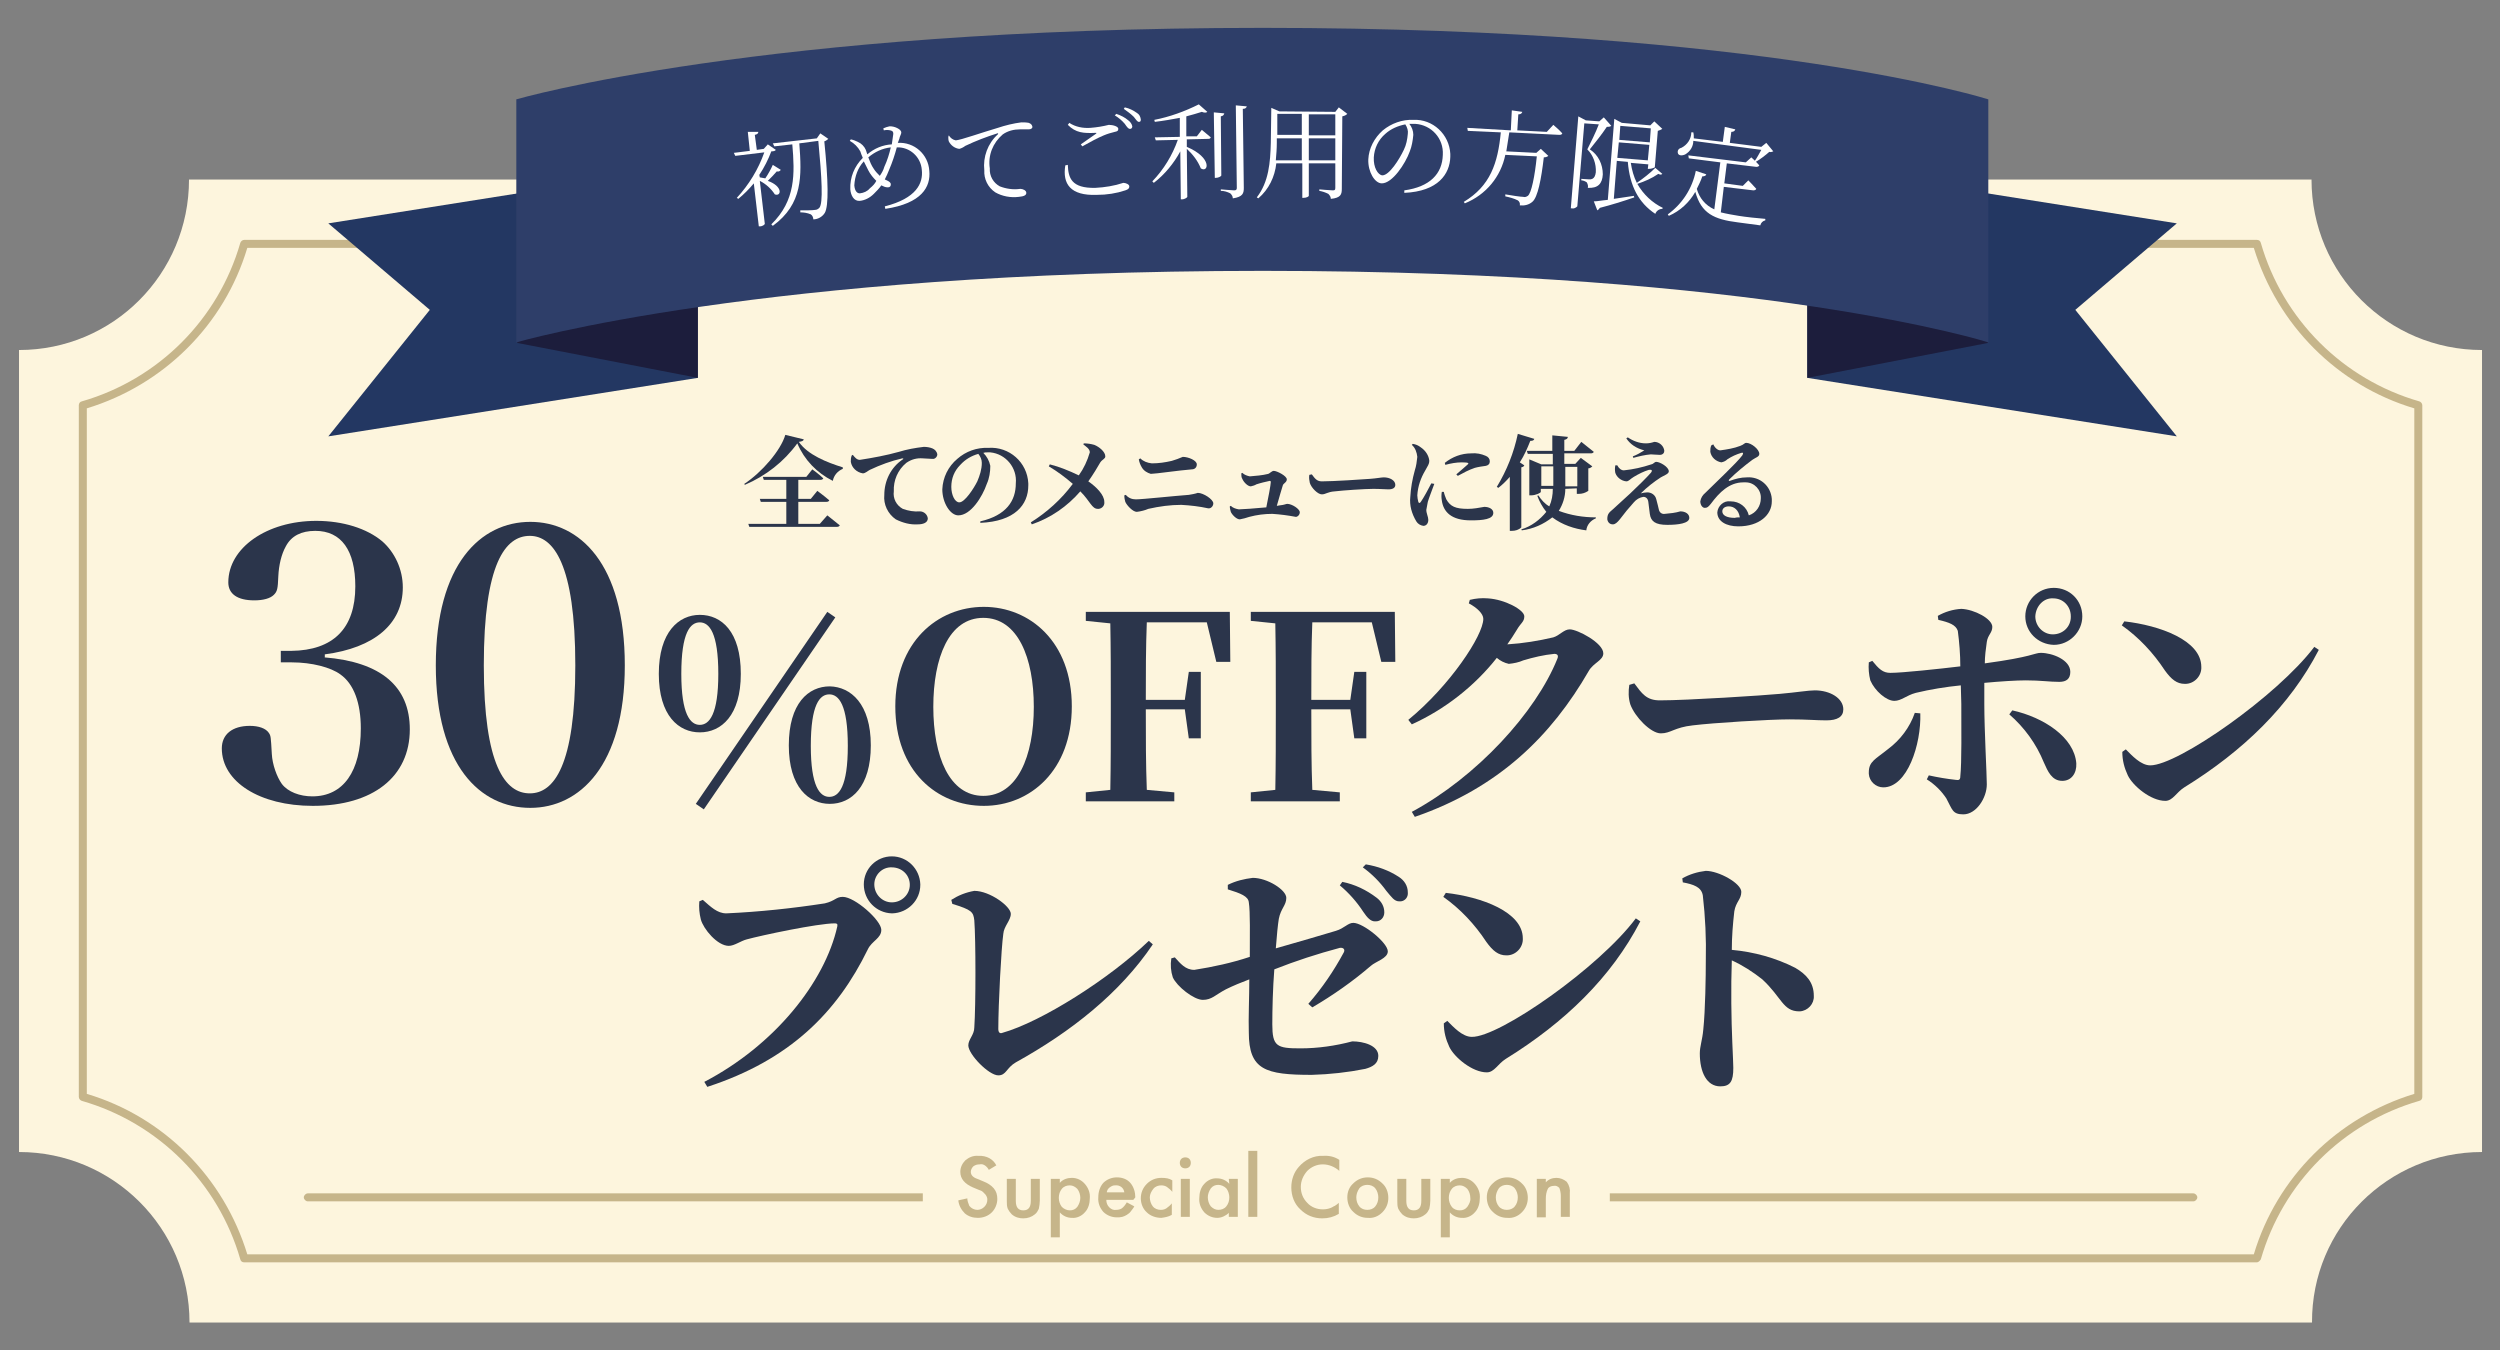 <?xml version="1.0" encoding="utf-8"?>
<!-- Generator: Adobe Illustrator 26.0.1, SVG Export Plug-In . SVG Version: 6.00 Build 0)  -->
<svg version="1.1" id="レイヤー_1" xmlns="http://www.w3.org/2000/svg" xmlns:xlink="http://www.w3.org/1999/xlink" x="0px"
	 y="0px" viewBox="0 0 500 270" style="enable-background:new 0 0 500 270;" xml:space="preserve">
<rect x="0" y="0" width="500" height="270" fill="#808080" stroke="none"/>
<style type="text/css">
	.st0{fill:#FDF5DD;}
	.st1{fill:#C6B58A;}
	.st2{fill:#233762;}
	.st3{fill:#1C1D3C;}
	.st4{fill:#2E3E69;}
	.st5{fill:#2B354B;}
	.st6{fill:#FFFFFF;}
</style>
<g id="coupon_img" transform="translate(447.162 -1507.627)">
	<g id="グループ_2434">
		<g id="グループ_2431">
			<g transform="matrix(1, 0, 0, 1, -447.16, 1507.63)">
				<path id="パス_4966-2" class="st0" d="M496.4,230.4V70c-18.8,0-34.1-15.2-34.1-34.1H37.8C37.8,54.8,22.6,70,3.8,70v160.4
					c18.8,0,34.1,15.2,34.1,34.1h424.5C462.3,245.6,477.6,230.4,496.4,230.4z"/>
			</g>
			<path id="パス_4967" class="st1" d="M4.2,1760.1h-402.5c-0.4,0-0.7-0.2-0.8-0.6c-4.4-15.3-16.4-27.3-31.7-31.7
				c-0.3-0.1-0.6-0.4-0.6-0.8v-138.3c0-0.4,0.2-0.7,0.6-0.8c15.3-4.4,27.3-16.4,31.7-31.7c0.1-0.3,0.4-0.6,0.8-0.6H4.2
				c0.4,0,0.7,0.2,0.8,0.6c4.4,15.3,16.4,27.3,31.7,31.7c0.3,0.1,0.6,0.4,0.6,0.8V1727c0,0.4-0.2,0.7-0.6,0.8
				c-15.3,4.4-27.3,16.4-31.7,31.7C4.8,1759.8,4.5,1760.1,4.2,1760.1z M-397.7,1758.5H3.6c4.6-15.4,16.7-27.4,32.1-32.1v-137.1
				c-15.4-4.6-27.4-16.7-32.1-32.1h-401.3c-4.6,15.4-16.7,27.4-32.1,32.1v137.1C-414.4,1731-402.4,1743.1-397.7,1758.5z"/>
		</g>
		<path id="パス_4968" class="st1" d="M-8.5,1747.9h-377.1c-0.4,0-0.8-0.4-0.8-0.8s0.4-0.8,0.8-0.8H-8.5c0.4,0,0.8,0.4,0.8,0.8
			S-8.1,1747.9-8.5,1747.9z"/>
		<rect id="長方形_2779" x="-262.6" y="1735.9" class="st0" width="137.4" height="19.2"/>
		<g id="グループ_2432">
			<path id="パス_4969" class="st1" d="M-247.9,1740.7l-1.5,0.9c-0.2-0.4-0.5-0.7-0.8-0.9c-0.3-0.2-0.7-0.3-1-0.2
				c-0.5,0-0.9,0.1-1.3,0.4c-0.3,0.3-0.5,0.7-0.5,1.1c0,0.6,0.4,1.1,1.3,1.4l1.2,0.5c0.8,0.3,1.6,0.8,2.1,1.4
				c0.5,0.6,0.7,1.3,0.7,2.1c0,1-0.4,2-1.1,2.7c-0.7,0.7-1.7,1.1-2.8,1.1c-1,0-1.9-0.3-2.6-0.9c-0.7-0.7-1.2-1.6-1.3-2.6l1.8-0.4
				c0,0.5,0.2,1,0.4,1.5c0.4,0.5,1,0.8,1.6,0.8c0.5,0,1-0.2,1.4-0.6c0.4-0.4,0.6-0.9,0.6-1.4c0-0.2,0-0.4-0.1-0.6
				c-0.1-0.2-0.2-0.4-0.3-0.5c-0.2-0.2-0.3-0.3-0.5-0.5c-0.2-0.2-0.5-0.3-0.8-0.4l-1.2-0.5c-1.6-0.7-2.5-1.7-2.5-3.1
				c0-0.9,0.4-1.7,1-2.3c0.7-0.6,1.6-1,2.6-0.9C-249.8,1738.7-248.5,1739.5-247.9,1740.7z"/>
			<path id="パス_4970" class="st1" d="M-244,1743.4v4.4c0,1.3,0.5,1.9,1.5,1.9s1.5-0.6,1.5-1.9v-4.4h1.8v4.4
				c0,0.5-0.1,1.1-0.2,1.6c-0.2,0.4-0.4,0.8-0.8,1.1c-0.6,0.5-1.4,0.8-2.3,0.8c-0.8,0-1.6-0.2-2.3-0.8c-0.3-0.3-0.6-0.7-0.8-1.1
				c-0.2-0.5-0.2-1-0.2-1.6v-4.4H-244z"/>
			<path id="パス_4971" class="st1" d="M-235.2,1755.1h-1.8v-11.7h1.8v0.8c0.6-0.7,1.5-1,2.4-1c1,0,1.9,0.4,2.6,1.2
				c0.7,0.8,1.1,1.8,1,2.9c0,1-0.3,2.1-1,2.8c-0.6,0.7-1.6,1.2-2.6,1.1c-0.9,0-1.8-0.4-2.4-1.1L-235.2,1755.1z M-231.1,1747.2
				c0-0.6-0.2-1.3-0.6-1.8c-0.4-0.4-0.9-0.7-1.5-0.7c-0.6,0-1.2,0.2-1.6,0.7c-0.4,0.5-0.6,1.1-0.6,1.8c0,0.6,0.2,1.3,0.6,1.8
				c0.4,0.4,1,0.7,1.6,0.7c0.6,0,1.1-0.2,1.5-0.7C-231.3,1748.4-231.1,1747.8-231.1,1747.2L-231.1,1747.2z"/>
			<path id="パス_4972" class="st1" d="M-220.5,1747.6h-5.4c0,0.6,0.2,1.1,0.6,1.5c0.4,0.4,0.9,0.6,1.4,0.5c0.4,0,0.8-0.1,1.1-0.3
				c0.4-0.3,0.7-0.7,1-1.2l1.5,0.8c-0.2,0.4-0.5,0.7-0.7,1c-0.2,0.3-0.5,0.5-0.8,0.7c-0.3,0.2-0.6,0.3-0.9,0.4
				c-0.4,0.1-0.7,0.1-1.1,0.1c-1,0-2-0.4-2.7-1.1c-0.7-0.8-1.1-1.8-1-2.9c0-1.1,0.3-2.1,1-2.9c0.7-0.7,1.7-1.1,2.7-1.1
				c1,0,2,0.3,2.7,1.1c0.7,0.8,1,1.9,1,2.9L-220.5,1747.6z M-222.3,1746.1c-0.1-0.9-0.9-1.5-1.8-1.4c-0.2,0-0.4,0-0.6,0.1
				c-0.2,0.1-0.4,0.2-0.5,0.3c-0.2,0.1-0.3,0.3-0.4,0.4c-0.1,0.2-0.2,0.4-0.2,0.6H-222.3z"/>
			<path id="パス_4973" class="st1" d="M-212.7,1743.7v2.3c-0.3-0.4-0.7-0.7-1.1-1c-0.3-0.2-0.7-0.3-1.1-0.3
				c-0.6,0-1.2,0.2-1.6,0.7c-0.4,0.5-0.7,1.1-0.7,1.7c0,0.6,0.2,1.3,0.6,1.8c0.4,0.5,1,0.7,1.6,0.7c0.4,0,0.8-0.1,1.1-0.3
				c0.4-0.3,0.8-0.6,1.1-1v2.3c-0.7,0.4-1.4,0.5-2.1,0.6c-1.1,0-2.2-0.4-2.9-1.1c-0.8-0.7-1.2-1.8-1.2-2.8c0-1.1,0.4-2.1,1.2-2.9
				c0.8-0.8,1.8-1.2,2.9-1.2C-214,1743.2-213.3,1743.3-212.7,1743.7z"/>
			<path id="パス_4974" class="st1" d="M-211.2,1740.2c0-0.3,0.1-0.6,0.3-0.8c0.2-0.2,0.5-0.3,0.8-0.3c0.3,0,0.6,0.1,0.8,0.3
				c0.2,0.2,0.3,0.5,0.3,0.8c0,0.3-0.1,0.6-0.3,0.8c-0.2,0.2-0.5,0.3-0.8,0.3c-0.3,0-0.6-0.1-0.8-0.3
				C-211.1,1740.8-211.2,1740.5-211.2,1740.2z M-209.2,1743.4v7.6h-1.8v-7.6H-209.2z"/>
			<path id="パス_4975" class="st1" d="M-201.4,1743.4h1.8v7.6h-1.8v-0.8c-0.6,0.6-1.5,1-2.3,1c-1,0-1.9-0.4-2.6-1.1
				c-0.7-0.8-1.1-1.8-1-2.9c0-1,0.3-2.1,1-2.8c0.6-0.7,1.6-1.2,2.6-1.1c0.9,0,1.8,0.4,2.4,1.1L-201.4,1743.4z M-205.6,1747.1
				c0,0.6,0.2,1.3,0.6,1.8c0.4,0.4,0.9,0.7,1.5,0.7c0.6,0,1.2-0.2,1.6-0.7c0.4-0.5,0.6-1.1,0.6-1.8c0-0.6-0.2-1.3-0.6-1.8
				c-0.4-0.4-1-0.7-1.6-0.7c-0.6,0-1.1,0.2-1.5,0.7C-205.4,1745.9-205.6,1746.5-205.6,1747.1z"/>
			<path id="パス_4976" class="st1" d="M-195.7,1737.8v13.2h-1.8v-13.2H-195.7z"/>
			<path id="パス_4977" class="st1" d="M-179.3,1739.6v2.2c-0.9-0.8-2.1-1.3-3.3-1.3c-1.2,0-2.3,0.5-3.1,1.3
				c-0.8,0.9-1.3,2-1.3,3.2c0,1.2,0.4,2.3,1.3,3.2c0.8,0.9,2,1.3,3.1,1.3c0.6,0,1.1-0.1,1.6-0.3c0.3-0.1,0.5-0.3,0.8-0.4
				c0.3-0.2,0.6-0.4,0.8-0.6v2.2c-1,0.6-2.1,0.9-3.3,0.9c-1.7,0-3.2-0.6-4.4-1.8c-1.2-1.1-1.8-2.7-1.8-4.4c0-1.5,0.5-3,1.5-4.1
				c1.2-1.4,3-2.3,4.8-2.2C-181.3,1738.7-180.2,1739-179.3,1739.6z"/>
			<path id="パス_4978" class="st1" d="M-177.7,1747.1c0-1.1,0.4-2.1,1.2-2.8c0.8-0.8,1.8-1.2,2.9-1.2c1.1,0,2.1,0.4,2.9,1.2
				c0.8,0.7,1.2,1.8,1.2,2.9c0,1.1-0.4,2.1-1.2,2.9c-0.8,0.8-1.8,1.2-2.9,1.1c-1.1,0-2.1-0.4-2.9-1.2
				C-177.3,1749.3-177.7,1748.2-177.7,1747.1z M-175.9,1747.1c0,0.7,0.2,1.3,0.6,1.8c0.4,0.5,1,0.7,1.6,0.7c0.6,0,1.2-0.2,1.6-0.7
				c0.4-0.5,0.6-1.1,0.6-1.8c0-0.6-0.2-1.3-0.6-1.8c-0.4-0.5-1-0.7-1.6-0.7c-0.6,0-1.2,0.2-1.6,0.7
				C-175.7,1745.9-175.9,1746.5-175.9,1747.1z"/>
			<path id="パス_4979" class="st1" d="M-165.9,1743.4v4.4c0,1.3,0.5,1.9,1.5,1.9s1.5-0.6,1.5-1.9v-4.4h1.8v4.4
				c0,0.5-0.1,1.1-0.2,1.6c-0.2,0.4-0.4,0.8-0.8,1.1c-0.6,0.5-1.4,0.8-2.3,0.8c-0.8,0-1.6-0.2-2.3-0.8c-0.3-0.3-0.6-0.7-0.8-1.1
				c-0.2-0.5-0.2-1-0.2-1.6v-4.4L-165.9,1743.4z"/>
			<path id="パス_4980" class="st1" d="M-157.2,1755.1h-1.8v-11.7h1.8v0.8c0.6-0.7,1.5-1,2.4-1c1,0,1.9,0.4,2.6,1.2
				c0.7,0.8,1.1,1.8,1,2.9c0,1-0.3,2.1-1,2.8c-0.6,0.7-1.6,1.2-2.6,1.1c-0.9,0-1.8-0.4-2.4-1.1L-157.2,1755.1z M-153.1,1747.2
				c0-0.6-0.2-1.3-0.6-1.8c-0.4-0.4-0.9-0.7-1.5-0.7c-0.6,0-1.2,0.2-1.6,0.7c-0.4,0.5-0.6,1.1-0.6,1.8c0,0.6,0.2,1.3,0.6,1.8
				c0.4,0.5,1,0.7,1.6,0.7c0.6,0,1.1-0.2,1.5-0.7C-153.3,1748.4-153,1747.8-153.1,1747.2L-153.1,1747.2z"/>
			<path id="パス_4981" class="st1" d="M-149.8,1747.1c0-1.1,0.4-2.1,1.2-2.8c0.8-0.8,1.8-1.2,2.9-1.2c1.1,0,2.1,0.4,2.9,1.2
				c0.8,0.7,1.2,1.8,1.2,2.9c0,1.1-0.4,2.1-1.2,2.9c-0.8,0.8-1.8,1.2-2.9,1.1c-1.1,0-2.1-0.4-2.9-1.2
				C-149.4,1749.3-149.8,1748.2-149.8,1747.1z M-148,1747.1c0,0.7,0.2,1.3,0.6,1.8c0.4,0.5,1,0.7,1.6,0.7c0.6,0,1.2-0.2,1.6-0.7
				c0.4-0.5,0.6-1.1,0.6-1.8c0-0.6-0.2-1.3-0.6-1.8c-0.4-0.5-1-0.7-1.6-0.7c-0.6,0-1.2,0.2-1.6,0.7
				C-147.8,1745.9-148,1746.5-148,1747.1L-148,1747.1z"/>
			<path id="パス_4982" class="st1" d="M-139.8,1743.4h1.8v0.7c0.5-0.6,1.3-0.9,2.1-0.9c0.8,0,1.5,0.3,2.1,0.8
				c0.5,0.7,0.7,1.5,0.6,2.3v4.7h-1.8v-4.2c0-0.5-0.1-1.1-0.3-1.6c-0.3-0.3-0.7-0.5-1.1-0.4c-0.5,0-1,0.2-1.2,0.6
				c-0.3,0.6-0.4,1.3-0.4,2v3.7h-1.8L-139.8,1743.4z"/>
		</g>
		<g id="グループ_2433">
			<path id="パス_4983" class="st2" d="M-307.6,1583.2l-73.9,11.7l20.3-25.3l-20.3-17.3l73.9-11.7V1583.2z"/>
			<path id="パス_4984" class="st3" d="M-307.6,1583.2l-36.2-7l36.2-35.6V1583.2z"/>
			<path id="パス_4985" class="st2" d="M-85.7,1583.2l73.9,11.7l-20.3-25.3l20.3-17.3l-73.9-11.7V1583.2z"/>
			<path id="パス_4986" class="st3" d="M-85.7,1583.2l36.2-7l-36.2-35.6V1583.2z"/>
			<path id="パス_4987" class="st4" d="M-49.5,1576.1c0,0-44.7-14.3-145.1-14.3s-149.3,14.3-149.3,14.3v-48.6
				c0,0,48.9-14.3,149.3-14.3s145.1,14.3,145.1,14.3L-49.5,1576.1z"/>
		</g>
	</g>
	<g id="グループ_2435">
		<path id="パス_4989" class="st5" d="M-322.2,1640.7c0,20.1-9.1,28.5-18.9,28.5c-10,0-18.9-8.4-18.9-28.5
			c0-20.3,9-28.7,18.9-28.7C-331.3,1612-322.2,1620.3-322.2,1640.7z M-341.2,1666.3c4.8,0,9.1-5.5,9.1-25.6
			c0-20.3-4.4-25.9-9.1-25.9c-4.9,0-9.2,5.5-9.2,25.9C-350.4,1660.8-346.1,1666.3-341.2,1666.3L-341.2,1666.3z"/>
		<path id="パス_4990" class="st5" d="M-299,1642.4c0,8.3-3.9,11.7-8.2,11.7c-4.2,0-8.2-3.3-8.2-11.7c0-8.4,4-11.8,8.2-11.8
			C-302.9,1630.6-299,1633.9-299,1642.4z M-307.2,1652.6c1.9,0,3.7-2.1,3.7-10.2c0-8.2-1.8-10.3-3.7-10.3c-1.9,0-3.7,2-3.7,10.3
			C-310.9,1650.5-309.1,1652.6-307.2,1652.6L-307.2,1652.6z M-308,1668.4l26.3-38.4l1.6,1.1l-26.3,38.4L-308,1668.4z M-273,1656.7
			c0,8.3-3.9,11.7-8.2,11.7c-4.2,0-8.2-3.3-8.2-11.7c0-8.4,3.9-11.8,8.2-11.8C-277,1645-273,1648.4-273,1656.7L-273,1656.7z
			 M-281.3,1667c1.9,0,3.7-2,3.7-10.2c0-8.2-1.8-10.3-3.7-10.3s-3.7,2-3.7,10.3C-285,1664.9-283.2,1667-281.3,1667L-281.3,1667z"/>
		<path id="パス_4991" class="st5" d="M-232.8,1648.9c0,12.8-8.3,19.9-17.6,19.9s-17.7-6.9-17.7-19.9c0-12.8,8.4-19.9,17.7-19.9
			C-241.2,1629-232.8,1636-232.8,1648.9z M-250.5,1666.8c6.8,0,10.1-7.9,10.1-17.8c0-9.8-3.2-17.8-10.1-17.8s-10,8-10,17.8
			C-260.5,1658.9-257.3,1666.8-250.5,1666.8L-250.5,1666.8z"/>
		<path id="パス_4992" class="st5" d="M-217.8,1632.1c-0.2,5-0.2,10.1-0.2,15.5h7.8l0.8-5.6h2.4v13.3h-2.4l-0.8-5.8h-7.8
			c0,5.7,0,10.9,0.2,16.1l5.5,0.5v1.8H-230v-1.8l4.9-0.5c0.1-5.1,0.1-10.2,0.1-15.4v-2.5c0-5.1,0-10.3-0.1-15.4l-4.9-0.5v-1.8h28.8
			l0.1,10h-2.8l-1.9-7.9L-217.8,1632.1z"/>
		<path id="パス_4993" class="st5" d="M-184.7,1632.1c-0.2,5-0.2,10.1-0.2,15.5h7.8l0.8-5.6h2.4v13.3h-2.4l-0.8-5.8h-7.8
			c0,5.7,0,10.9,0.2,16.1l5.5,0.5v1.8H-197v-1.8l4.9-0.5c0.1-5.1,0.1-10.2,0.1-15.4v-2.5c0-5.1,0-10.3-0.1-15.4l-4.9-0.5v-1.8h28.8
			l0.1,10h-2.8l-1.9-7.9L-184.7,1632.1z"/>
		<path id="パス_4994" class="st5" d="M-136.5,1635.1c1.3-0.4,2.1-1.6,3.3-1.6c1.5,0,6.7,2.7,6.7,4.8c0,1.4-2,1.9-2.9,3.5
			c-7.5,13-18,23.4-34.8,29.2l-0.6-1c13-7,24.8-19.9,29.1-30.6c0.3-0.7,0-1-0.6-1c-2.1,0.2-4.2,0.7-6.2,1.3
			c-0.9,0.4-1.9,0.6-2.9,0.7c-0.9-0.2-1.7-0.6-2.4-1.2c-4.5,5.7-10.4,10.3-17,13.3l-0.7-0.9c8.3-6.8,15-16.9,15-20.2
			c0-1-1.2-2.2-2.9-3.1l0.2-0.7c1.2-0.3,2.4-0.4,3.6-0.3c3.4,0.2,7.3,2.3,7.3,3.6c0,1.1-0.7,1.3-1.5,2.7c-0.6,1-1.2,1.9-1.9,2.9
			C-142.5,1636.3-139.5,1635.8-136.5,1635.1z"/>
		<path id="パス_4995" class="st5" d="M-120.3,1644.3c1.5,2,2.4,3.4,5.1,3.4c5.5,0,20.9-1,24-1.3c3.4-0.3,5.7-0.7,7-0.7
			c3.1,0,5.7,1.6,5.7,3.8c0,1.5-1.2,2.2-3.4,2.2c-2,0-3.8-0.2-7.4-0.2c-3.9,0-15.3,0.7-19.3,1.2c-3.7,0.4-4.4,1.6-6.4,1.6
			c-2,0-5.2-3.3-6.1-5.8c-0.4-1.3-0.4-2.6-0.2-3.9L-120.3,1644.3z"/>
		<path id="パス_4996" class="st5" d="M-59.6,1630.8c1.4-0.8,3-1.3,4.7-1.4c2.6,0.1,6.2,2,6.2,3.6c0,1.2-0.9,1.6-1.1,3
			c-0.2,1.4-0.4,2.9-0.4,4.3c9.6-1.3,9.9-2.1,11.2-2.1c2.3,0,5.9,1.4,5.9,3.8c0,1.4-0.8,2-2.2,2c-2,0-3.7-0.3-6.7-0.3
			c-1.9,0-5.1,0.2-8.3,0.5v4.2c0,5.3,0.5,14.1,0.5,16.1c0,2.7-2.1,6-4.7,6c-2.2,0-2.2-1-3.4-3.2c-1-1.5-2.3-2.8-3.9-3.8l0.4-0.8
			c1.8,0.4,3.6,0.7,5.4,0.9c0.6,0.1,0.9,0,0.9-0.7c0.3-2.7,0.2-10.1,0.2-14.5l-0.1-3.7c-3,0.3-6.1,0.8-9,1.5
			c-1.9,0.5-2.9,1.6-4.3,1.6c-1.6,0-3.9-2-4.8-4.1c-0.3-1.2-0.4-2.4-0.3-3.6l0.7-0.3c1.3,1.6,2.1,2.4,3.6,2.4c2.4,0,9.8-0.8,14-1.3
			c0-2.4-0.2-4.8-0.5-7.1c-0.4-1.2-1.7-1.7-3.9-2.2L-59.6,1630.8z M-63.1,1650.3c0.2,6.2-2.6,14.8-7.4,14.8c-1.5,0-2.8-1.2-2.9-2.7
			c0-0.1,0-0.2,0-0.3c0-2.2,1.3-2.6,3.9-4.7c2.4-1.8,4.3-4.3,5.3-7.2L-63.1,1650.3z M-44.7,1649.7c6.3,1.4,12.4,5.4,12.8,10.6
			c0.1,2-1,3.5-2.8,3.5c-2.1,0-2.9-1.9-3.7-3.7c-1.5-3.7-3.9-7-6.9-9.6L-44.7,1649.7z M-42.1,1630.9c0-3.1,2.5-5.7,5.7-5.7
			c3.2,0,5.7,2.5,5.7,5.7c0,0,0,0,0,0c0,3.1-2.6,5.7-5.7,5.7C-39.6,1636.5-42.1,1634-42.1,1630.9z M-40.1,1630.9
			c0,2,1.6,3.6,3.5,3.6c0,0,0,0,0,0c2,0,3.6-1.5,3.6-3.5c0,0,0,0,0-0.1c0-2-1.5-3.6-3.5-3.6c0,0-0.1,0-0.1,0
			C-38.4,1627.2-40,1628.8-40.1,1630.9C-40.1,1630.8-40.1,1630.8-40.1,1630.9z"/>
		<path id="パス_4997" class="st5" d="M-22.3,1631.9c7.1,0.8,15.4,3.8,15.4,9.1c0.1,1.8-1.4,3.4-3.2,3.4c0,0-0.1,0-0.1,0
			c-1.6,0-2.7-0.9-4-2.7c-2.3-3.5-5.2-6.6-8.6-9L-22.3,1631.9z M15.7,1637l0.9,0.6c-5.8,11.2-15.1,20.2-26.9,27.5
			c-1.6,1-2.3,2.7-3.8,2.7c-2.9,0-6.5-3-7.5-5.1c-0.7-1.5-1.1-3-1.1-4.7l0.7-0.5c1.2,1.2,3,3.2,4.9,3.2
			C-11.6,1660.7,8.3,1646.8,15.7,1637L15.7,1637z"/>
		<path id="パス_4998" class="st5" d="M-301.9,1690.3c6.6-0.3,13.2-1,19.7-2c2.1-0.5,2.2-1.3,3.6-1.3c2.4,0,7.7,4.7,7.7,6.6
			c0,1.7-1.9,2.2-2.7,3.9c-6.1,12.5-15.5,22.1-32.1,27.5l-0.6-1c14-7.3,24.1-19.9,26.6-31.1c0.1-0.5-0.1-0.6-0.5-0.6
			c-3.4,0-14.7,2.4-17.6,3.2c-1.2,0.3-2.5,1.3-3.6,1.3c-2.3,0-5.1-3.4-5.6-5.3c-0.3-1.2-0.4-2.4-0.3-3.6l0.7-0.3
			C-305,1689-303.7,1690.3-301.9,1690.3z M-274.4,1684.5c0-3.1,2.5-5.6,5.6-5.6c0,0,0,0,0,0c3.1,0,5.6,2.5,5.7,5.6c0,0,0,0,0,0.1
			c0,3.1-2.5,5.6-5.6,5.7c0,0-0.1,0-0.1,0C-271.9,1690.2-274.4,1687.7-274.4,1684.5C-274.4,1684.6-274.4,1684.6-274.4,1684.5
			L-274.4,1684.5z M-272.3,1684.5c0,2,1.6,3.6,3.5,3.6c0,0,0,0,0,0c2,0,3.6-1.6,3.6-3.5c0,0,0,0,0,0c0-2-1.6-3.5-3.6-3.5
			c0,0,0,0,0,0C-270.7,1681-272.3,1682.6-272.3,1684.5L-272.3,1684.5z"/>
		<path id="パス_4999" class="st5" d="M-256.9,1687.6c1.4-0.9,2.9-1.5,4.6-1.8c3.1,0,7.3,3.1,7.3,4.6c0,1.3-1.4,2.5-1.5,4
			c-0.4,2.7-1,14.1-1,19c0,0.7,0.3,1,0.8,0.8c7.8-2.2,21.4-10.8,29.3-18.4l0.8,0.7c-6.6,9.8-16.4,17.5-27.4,23.6
			c-1.9,1.1-1.9,2.6-3.5,2.6c-1.9,0-6-4.2-6-6c0-1.2,1.2-2.1,1.2-3.6c0.3-4.4,0.3-17.5,0-21.4c-0.2-1.7-0.5-2.1-4.4-3.3
			L-256.9,1687.6z"/>
		<path id="パス_5000" class="st5" d="M-201.6,1684.6c1.6-0.8,3.3-1.2,5-1.4c2.9,0,6.7,2.4,6.7,4c0,1.5-1.1,2.1-1.5,4.2
			c-0.2,1.2-0.4,3.3-0.6,5.9c4.2-1.2,9.7-2.8,12-3.5c1.7-0.5,2.4-1.6,3.5-1.6c2,0,6.9,4,6.9,5.7c0,1.4-2.4,2-3.4,2.9
			c-3.6,3.1-7.6,5.9-11.7,8.3l-0.8-0.7c2.8-3.2,5.1-6.6,7.1-10.3c0.3-0.6-0.1-1-0.8-0.9c-4.5,1.2-8.8,2.6-13.1,4.3
			c-0.3,3.8-0.4,8-0.4,11c0,4.4,0.9,4.8,5.6,4.8c3.5,0,7-0.5,10.4-1.4c2.2,0,5.2,0.8,5.2,2.9c0,1.6-1.2,2.2-2.6,2.6
			c-3.5,0.7-7.1,1.1-10.7,1.2c-9.3,0-12.6-1-12.6-8.5c-0.1-2.7,0.1-7.2,0.1-10.6c-1.6,0.6-3.3,1.3-4.7,2c-2.1,1.1-2.8,2.1-4.6,2.1
			c-1.8,0-5.2-2.7-6-4.5c-0.4-1.2-0.5-2.5-0.3-3.8l0.7-0.2c1.1,1.2,2.1,2.5,3.9,2.5c3.8-0.6,7.5-1.4,11.1-2.6
			c0-4.1,0.1-9.1-0.2-10.9c-0.1-1.2-1.6-1.8-4.2-2.6L-201.6,1684.6z M-178.7,1684c2.5,0.5,4.8,1.6,6.9,3.2c0.9,0.7,1.5,1.7,1.5,2.9
			c0,1-0.7,1.8-1.7,1.8c-0.1,0-0.1,0-0.2,0c-0.8,0-1.5-0.7-2.3-1.9c-1.3-2-2.9-3.8-4.7-5.3L-178.7,1684z M-174,1680.5
			c2.4,0.4,4.6,1.2,6.6,2.5c1.1,0.7,1.8,1.8,1.8,3.1c0.1,0.9-0.5,1.7-1.4,1.8c-0.1,0-0.2,0-0.3,0c-1,0-1.5-0.8-2.6-2.1
			c-1.3-1.8-2.9-3.4-4.7-4.7L-174,1680.5z"/>
		<path id="パス_5001" class="st5" d="M-158,1686.2c7.1,0.8,15.4,3.8,15.4,9.1c0.1,1.8-1.4,3.4-3.2,3.4c0,0-0.1,0-0.1,0
			c-1.6,0-2.7-0.9-4-2.7c-2.3-3.5-5.2-6.6-8.6-9L-158,1686.2z M-120,1691.3l0.9,0.6c-5.8,11.2-15.1,20.2-26.9,27.5
			c-1.6,1-2.3,2.7-3.8,2.7c-2.9,0-6.5-3-7.5-5.1c-0.7-1.5-1.1-3-1.1-4.7l0.7-0.5c1.2,1.2,3,3.2,4.9,3.2
			C-147.3,1715.1-127.3,1701.1-120,1691.3z"/>
		<path id="パス_5002" class="st5" d="M-110.7,1683.3c1.4-0.8,3-1.3,4.7-1.5c2.6,0,7.1,2.5,7.1,4.2c0,1.5-1.1,2-1.4,3.9
			c-0.3,2.6-0.5,5.1-0.5,7.7c4.4,0.4,8.8,1.6,12.7,3.6c2.2,1.3,3.7,2.9,3.7,5.6c0.1,1.6-1.2,3-2.8,3.1c0,0-0.1,0-0.1,0
			c-3.3,0-3.5-2.8-7.4-6.4c-1.9-1.5-3.9-2.8-6.1-3.8c-0.2,5.4-0.1,12,0.1,16.4c0.1,2.6,0.2,4.3,0.2,5.1c0,2.7-0.6,3.7-2.6,3.7
			c-2.7,0-4.1-2.8-4.1-6.6c0-1.4,0.5-2.6,0.7-4.8c0.4-3.8,0.5-10.7,0.5-13.8c0.1-4.3-0.1-8.7-0.6-13c-0.3-1.7-1.9-2.2-4-2.6
			L-110.7,1683.3z"/>
		<g>
			<path class="st5" d="M-382.3,1639.1c11.3,0.9,17.1,5.8,17.1,14.4c0,9.5-7.4,15.3-19.4,15.3c-10.6,0-18.2-4.8-18.2-11.5
				c0-2.8,2.1-4.5,5.6-4.5c1.8,0,3.2,0.5,3.8,1.4c0.4,0.6,0.4,0.7,0.6,4.2c0.1,2.1,1,4.6,2,6c1.2,1.6,3.6,2.5,6.1,2.5
				c6.2,0,9.7-5,9.7-13.6c0-5.1-1.4-8.9-4.1-10.8c-1.9-1.4-5.7-2.4-9.7-2.4h-2.2v-2.3h2.1c8.4-0.1,12.8-4.5,12.8-12.9
				c0-7.2-2.8-11.1-8-11.1c-2.8,0-4.8,1-5.9,3.1c-0.9,1.6-1.4,3.8-1.5,6c-0.1,2.5-0.2,3-0.9,3.7c-0.7,0.7-2.1,1.1-3.9,1.1
				c-3.4,0-5.2-1.3-5.2-3.6c0-6.9,7.7-12.3,17.6-12.3c5.3,0,10.1,1.5,13.2,4.1c2.5,2.2,4.1,5.6,4.1,9.2c0,7.3-5.7,12.1-15.6,13.4
				V1639.1z"/>
		</g>
	</g>
	<g id="グループ_2436">
		<path id="パス_5003" class="st5" d="M-286.4,1595.5c-0.1,0.3-0.3,0.4-1,0.5c1.8,2.6,5.6,4.1,8.8,5.1l0,0.3c-1,0.4-1.8,1.3-2,2.4
			c-3.2-1.6-5.7-4.2-7.1-7.5c-2.7,3.7-6.3,6.5-10.5,8.3l-0.1-0.2c3.5-2.3,7.3-6.7,8.2-9.8L-286.4,1595.5z M-281.7,1610.7
			c0,0,1.5,1.2,2.5,2c-0.1,0.2-0.3,0.3-0.6,0.3h-17.5l-0.2-0.6h7.6v-4.4h-5.1l-0.2-0.6h5.3v-3.8h-4.5l-0.2-0.6h8.7l1.2-1.5
			c0,0,1.4,1,2.2,1.8c-0.1,0.2-0.3,0.3-0.6,0.3h-4.4v3.8h2.5l1.3-1.6c0,0,1.5,1.1,2.4,1.9c-0.1,0.2-0.3,0.3-0.6,0.3h-5.6v4.4h4.3
			L-281.7,1610.7z"/>
		<path id="パス_5004" class="st5" d="M-276.6,1598.6c0.4,0.5,0.8,1,1.4,1c2.6-0.4,5.3-0.9,7.8-1.6c1.6-0.5,3.3-0.8,5-1
			c0.6,0,1.2,0.1,1.7,0.3c0.5,0.2,0.9,0.6,1,1.2c0,0.5-0.5,1-1,0.9c0,0,0,0-0.1,0c-0.6,0-1.2-0.1-1.8-0.1c-1.2-0.1-2.3,0.2-3.3,0.9
			c-1.7,1.4-2.6,3.5-2.5,5.7c-0.2,1.4,0.5,2.8,1.8,3.5c1.1,0.4,2.3,0.6,3.4,0.5c0.8,0,1.5,0.6,1.6,1.4c0,0.9-1,1.2-2,1.2
			c-1.5,0.1-3-0.3-4.4-1c-1.6-1.1-2.5-3-2.3-4.9c0-2.8,1.3-5.5,3.7-7.1c0.2-0.1,0.1-0.2-0.1-0.2c-2.2,0.5-4.4,1.3-6.5,2.3
			c-0.4,0.2-0.9,0.7-1.4,0.7c-1.2-0.2-2.2-1.1-2.4-2.3c0-0.4,0-0.9,0.2-1.3L-276.6,1598.6z"/>
		<path id="パス_5005" class="st5" d="M-251.1,1611.9c5.2-1.2,7.1-4.1,7.1-7.6c0.3-3.1-2-5.9-5.1-6.2c-0.2,0-0.4,0-0.6,0
			c-0.3,0-0.5,0-0.8,0.1c0.7,0.7,1.2,1.6,1.4,2.6c0,1.2-0.2,2.5-0.7,3.6c-0.9,2.6-3.2,6.3-5.7,6.3c-1.6,0-3.2-2.5-3.2-5.2
			c0.1-2.4,1.2-4.6,3-6.1c1.7-1.5,3.9-2.3,6.2-2.2c4.2-0.3,7.8,2.9,8,7.1c0,0.1,0,0.3,0,0.4c0,3.9-2.7,7.2-9.6,7.5L-251.1,1611.9z
			 M-251.5,1598.4c-1.4,0.4-2.6,1.1-3.6,2.2c-1.2,1.2-1.8,2.7-1.8,4.4c0,1.6,0.7,3.1,1.6,3.1c1.1,0,2.9-2.8,3.6-4.2
			c0.5-1.2,0.9-2.4,0.9-3.7C-250.8,1599.5-251.1,1598.9-251.5,1598.4L-251.5,1598.4z"/>
		<path id="パス_5006" class="st5" d="M-230.4,1596.3c0.7,0,1.4,0.1,2.1,0.3c1,0.4,2.2,1.4,2.2,2.3c0,0.5-0.6,0.6-1,1.2
			c-0.4,0.7-1.4,2.4-2.4,3.8c1.6,1.1,3.2,2.7,3.2,4.1c0.1,0.7-0.4,1.3-1.1,1.4c-0.1,0-0.1,0-0.2,0c-1.2,0-1.5-1.5-3.5-3.5
			c-2.6,3-5.9,5.3-9.7,6.6l-0.2-0.4c3.2-2,6.1-4.6,8.4-7.7c-1.5-1.3-3.1-2.5-4.8-3.5l0.2-0.4c2,0.5,3.9,1.3,5.8,2.2
			c1-1.4,1.7-2.9,2.2-4.6c0-0.7-0.7-1.1-1.3-1.6L-230.4,1596.3z"/>
		<path id="パス_5007" class="st5" d="M-222.3,1606.7l0.3-0.1c0.5,0.6,1.2,0.9,2,0.9c1.3,0,7.8-0.7,10.6-0.9
			c0.6-0.1,1.2-0.2,1.8-0.4c1.1,0,3.1,1.3,3.1,2.1c0,0.5-0.4,1-0.9,1c0,0-0.1,0-0.1,0c-1.8-0.4-3.6-0.6-5.4-0.7
			c-2.2,0-4.4,0.3-6.6,0.8c-0.7,0.3-1.5,0.5-2.3,0.6c-0.8,0-2-1.3-2.3-2C-222.2,1607.7-222.3,1607.2-222.3,1606.7z M-208.8,1601.5
			c-2.6,0.2-7.3,0.9-8.2,0.9c-0.7-0.2-1.4-0.6-1.8-1.3c-0.3-0.5-0.5-1-0.6-1.6l0.3-0.2c0.6,0.6,1.4,0.9,2.3,1c1.4,0,2.7-0.2,4-0.5
			c0.7-0.2,1.5-0.5,2.2-0.8c1.1,0,2.8,0.7,2.8,1.5C-207.8,1601.1-208.2,1601.5-208.8,1601.5
			C-208.7,1601.5-208.7,1601.5-208.8,1601.5z"/>
		<path id="パス_5008" class="st5" d="M-191.2,1608.7c1-0.1,1.2-0.3,1.5-0.3c0.9,0,2.5,1,2.5,1.7c0,0.4-0.3,0.8-0.7,0.9
			c0,0-0.1,0-0.1,0c-1.6-0.3-3.1-0.5-4.7-0.6c-1.6,0-3.1,0.2-4.6,0.6c-0.6,0.2-1.3,0.4-1.9,0.5c-0.7,0-1.6-1-1.8-1.5
			c-0.1-0.4-0.2-0.7-0.2-1.1l0.2-0.1c0.4,0.4,1,0.6,1.6,0.7c0.7,0,3.3-0.2,5.5-0.4c0.4-1.9,0.9-4.6,0.9-5.1c0-0.1-0.1-0.2-0.2-0.2
			c-0.9,0.2-1.8,0.4-2.7,0.7c-0.3,0.2-0.7,0.3-1.1,0.4c-0.6,0-1.4-0.8-1.7-1.5c-0.2-0.3-0.2-0.7-0.2-1.1l0.2-0.1
			c0.4,0.4,1,0.6,1.5,0.7c1.2-0.1,2.5-0.2,3.7-0.5c0.3-0.1,0.7-0.6,1.1-0.6c0.6,0,2.6,1,2.6,1.7c0,0.6-0.7,0.8-0.8,1.2
			c-0.2,0.7-0.8,2.6-1.2,4.1L-191.2,1608.7z"/>
		<path id="パス_5009" class="st5" d="M-184.8,1602.5c0.6,0.8,1,1.4,2,1.4c2.2,0,8.4-0.4,9.6-0.5c1.4-0.1,2.3-0.3,2.8-0.3
			c1.2,0,2.3,0.6,2.3,1.5c0,0.6-0.5,0.9-1.4,0.9c-0.8,0-1.5-0.1-3-0.1c-1.6,0-6.1,0.3-7.7,0.5c-1.5,0.1-1.8,0.6-2.6,0.6
			s-2.1-1.3-2.4-2.3c-0.1-0.5-0.2-1-0.1-1.6L-184.8,1602.5z"/>
		<path id="パス_5010" class="st5" d="M-160.3,1604.4c-0.4,1.1-1.1,2.9-1.3,3.6c-0.1,0.5-0.2,1-0.3,1.6c0,0.7,0.4,1.4,0.4,2
			c0,0.7-0.4,1.2-1,1.2c-0.6-0.1-1.1-0.4-1.4-0.9c-0.9-1.5-1.4-3.2-1.2-4.9c0.1-1.8,0.4-3.5,0.9-5.3c0.3-0.9,0.4-1.8,0.5-2.7
			c-0.1-0.9-0.4-1.8-1.1-2.4l0.2-0.2c0.6,0.1,1.1,0.3,1.6,0.7c0.9,0.6,1.6,1.6,1.7,2.7c0,0.6-0.3,1-0.8,1.9c-0.9,1.5-1.5,3.2-1.6,5
			c0,0.4,0.1,0.9,0.2,1.3c0.1,0.3,0.3,0.3,0.5,0c0.5-0.7,1.6-2.7,2.1-3.7L-160.3,1604.4z M-158.4,1606c0.1,0.5,0.3,1,0.5,1.5
			c0.8,1.4,1.8,1.9,4.3,1.9c1.1,0,2.2-0.2,3.3-0.4c0.9,0,1.8,0.4,1.8,1.2c0,1.3-2.1,1.5-4.5,1.5c-3.9,0-5.5-1.7-5.8-4
			c-0.1-0.6-0.1-1.1,0-1.7L-158.4,1606z M-158.2,1600.2c1.5-1.2,3.3-1.9,5.3-1.9c1-0.1,2,0.1,2.9,0.5c0.5,0.2,0.8,0.6,0.8,1.1
			c0,0.5-0.3,0.8-0.8,0.9c-0.7,0.1-1.5,0.2-2.2,0.4c-1.2,0.4-2.3,1-3.4,1.6l-0.3-0.3c0.9-0.8,1.9-1.6,2.3-2c0.2-0.2,0.3-0.4-1.2-0.4
			c-1.1,0-2.2,0.2-3.3,0.5L-158.2,1600.2z"/>
		<path id="パス_5011" class="st5" d="M-142.3,1600.7c-0.1,0.2-0.2,0.3-0.6,0.4v12c-0.5,0.5-1.2,0.7-1.9,0.7h-0.4V1603
			c-0.7,0.8-1.5,1.6-2.3,2.2l-0.3-0.2c2-3.3,3.4-6.8,4.2-10.6l3.3,1c-0.1,0.3-0.3,0.4-0.8,0.4c-0.6,1.5-1.2,2.9-2.1,4.3
			L-142.3,1600.7z M-134.1,1605.4c0,1.6-0.5,3.1-1.3,4.4c2.4,0.9,4.9,1.3,7.4,1.3l0,0.2c-1,0.4-1.8,1.3-1.9,2.4
			c-2.4-0.3-4.8-1.1-6.8-2.6c-1.8,1.4-3.8,2.3-6.1,2.6l-0.1-0.2c2-0.6,3.7-1.9,5-3.5c-0.8-1-1.4-2.1-1.8-3.2l0.2-0.1
			c0.6,0.9,1.3,1.7,2.2,2.2c0.5-1.1,0.7-2.3,0.7-3.5h-2.4v0.6c0,0.2-1,0.7-2,0.7h-0.3v-7.2l2.4,1h2.3v-2.1h-5l-0.2-0.6h5.1v-3.1
			l3.1,0.3c0,0.3-0.2,0.5-0.7,0.6v2.2h2l1.4-1.8c0,0,1.5,1.2,2.5,2c-0.1,0.2-0.3,0.3-0.6,0.3h-5.3v2.1h2.2l1.1-1.2l2.3,1.7
			c-0.2,0.2-0.5,0.4-0.8,0.4v4.5c-0.6,0.4-1.2,0.6-1.9,0.6h-0.4v-1.1L-134.1,1605.4z M-138.9,1604.8h2.4v-3.9h-2.4V1604.8z
			 M-134.1,1601v3.9h2.4v-3.9H-134.1z"/>
		<path id="パス_5012" class="st5" d="M-123.7,1600.7c0.3,0.6,0.8,1,1.3,1c1.9-0.2,3.7-0.6,5.5-1.2c0.5-0.1,0.6-0.5,1-0.5
			c0.7,0,2.5,1,2.5,1.9c0,0.5-0.9,0.8-1.6,1.2c-1.4,0.9-2.8,2-4,3.2c0.4-0.1,0.9-0.2,1.3-0.2c0.8,0,1.6,0.5,1.8,1.4
			c0.2,0.7,0.4,1.6,0.5,2c0.1,0.6,0.6,1,1.2,0.9c1.1-0.1,2.1-0.2,3.1-0.5c1,0,1.8,0.5,1.8,1.3c0,1.1-2.2,1.4-4.4,1.4
			c-2.4,0-3.3-0.7-3.5-2.2c-0.1-0.8-0.2-1.6-0.3-2.4c-0.1-0.7-0.5-1-1-1c-0.7,0.1-1.4,0.5-1.9,1.1c-1,1.1-1.9,2.2-2.8,3.4
			c-0.5,0.6-0.9,1-1.4,1c-0.6,0-1-0.4-1.1-1c0,0,0-0.1,0-0.1c0-1,0.4-1.3,1.1-1.9c0.9-0.8,2.5-2.3,3.5-3.2c1.5-1.4,3.3-3.2,4.1-4.1
			c0.4-0.5,0.2-0.7-0.4-0.6c-1,0.3-2,0.8-3,1.4c-0.7,0.4-1,0.9-1.5,0.9c-1-0.1-1.9-0.8-2.2-1.7c-0.1-0.5-0.1-1,0-1.5L-123.7,1600.7z
			 M-121.9,1595.3l0.3-0.2c1,0.7,2.3,1.2,3.6,1.2c0.6,0,1.1-0.1,1.7-0.3c1,0,1.9,0.8,2,1.8c0,0.4-0.3,0.8-0.9,0.8
			c-0.7,0-1.3-0.1-1.8-0.1c-1.2,0.1-2.4,0.4-3.5,0.7l-0.1-0.3c0.8-0.3,1.5-0.7,2.3-1.2C-119.9,1597.3-121.1,1596.5-121.9,1595.3
			L-121.9,1595.3z"/>
		<path id="パス_5013" class="st5" d="M-104.5,1596.5c0.3,0.7,0.9,1.2,1.4,1.2c1.4-0.2,2.7-0.4,4-0.9c0.8-0.3,0.8-0.6,1.2-0.6
			c1,0,2.6,1.3,2.6,2.2c0,0.6-0.7,0.7-1.4,1.2c-1.6,1.2-3.2,2.5-4.6,3.9c-0.2,0.2-0.1,0.4,0.1,0.3c1.1-0.4,2.2-0.7,3.4-0.7
			c2.6-0.2,4.8,1.7,5,4.3c0,0.2,0,0.3,0,0.5c0,2.7-2.5,5-6.7,5c-2.4,0-4.2-1-4.2-2.8c0.1-1.3,1.3-2.4,2.6-2.2c0,0,0.1,0,0.1,0
			c1.7,0,3.2,1.1,3.6,2.8c1.5-0.5,2.4-1.9,2.4-3.4c0.1-1.7-1.3-3.2-3-3.2c-0.2,0-0.3,0-0.5,0c-2.8,0-4.8,2-6.5,4.3
			c-0.5,0.6-0.7,0.8-1.2,0.8c-0.5,0-0.9-0.6-0.9-1.3c0.1-0.7,0.5-1.3,1-1.7c2-2,6.3-6,7.4-7.5c0.3-0.5,0.1-0.6-0.2-0.5
			c-1,0.3-1.9,0.7-2.8,1.3c-0.3,0.3-0.7,0.5-1.2,0.6c-1.1-0.2-2-1-2.2-2.1c0-0.4,0-0.9,0.2-1.3L-104.5,1596.5z M-99.2,1611.1
			c-0.2-1.4-1.1-2.2-2.2-2.2c-0.8,0-1.3,0.4-1.3,1c0,0.8,0.9,1.3,2.5,1.3C-99.9,1611.1-99.5,1611.1-99.2,1611.1L-99.2,1611.1z"/>
	</g>
	<g id="グループ_2437">
		<path id="パス_5014" class="st6" d="M-291,1541.6c-0.2,0.3-0.5,0.4-0.8,0.3c-0.6,0.7-1.2,1.3-1.8,1.9c3.1,1.1,2.7,3.2,1.4,2.7
			c-0.7-1.1-1.8-2.1-3-2.7l1,8.6c0,0.1-0.4,0.5-1,0.5l-0.2,0l-1-8.6c-0.9,1.1-2,2.2-3.1,3.1l-0.3-0.2c2.4-2.6,4.3-5.7,5.5-9.1
			l-5.8,0.7l-0.3-0.6l3.2-0.4l-0.4-3.8l2.1,0c0,0.3-0.2,0.5-0.7,0.6l0.4,3l1.4-0.2l0.8-0.9l1.6,1.1c-0.1,0.2-0.4,0.3-0.9,0.3
			c-0.6,1.6-1.4,3.2-2.4,4.7l0.1,0.5c0.4,0.1,0.7,0.1,1.1,0.2c0.6-0.9,1.1-1.8,1.5-2.7L-291,1541.6z M-281.5,1535.4
			c-0.2,0.2-0.5,0.4-0.8,0.5c0.8,7.9,0.9,12.9,0.1,14.3c-0.5,0.8-1.4,1.3-2.3,1.3c0-0.4-0.2-0.8-0.5-1c-0.7-0.3-1.4-0.4-2.1-0.4
			l0-0.4c1,0,2.5,0,3-0.1c0.3,0,0.6-0.2,0.8-0.4c0.8-0.9,0.5-6-0.2-13.4l-3.8,0.5c0.5,6.6,0.7,12.1-5.3,16.5l-0.3-0.3
			c4.9-4.8,4.7-10.1,4.2-16l-3.6,0.4l-0.3-0.6l8.8-1l0.7-1L-281.5,1535.4z"/>
		<path id="パス_5015" class="st6" d="M-267.6,1536.2c3.3-0.2,6.1,2.3,6.3,5.6c0.3,3.2-1.5,6.5-8.8,7.6l-0.1-0.5
			c6.3-1.6,7.7-4.6,7.4-7.3c-0.2-2.6-2.4-4.6-5-4.5c-0.4,1.5-0.9,3-1.5,4.4c-0.3,0.8-0.6,1.4-0.9,2c0.1,0.1,0.2,0.1,0.4,0.2
			c0.4,0.2,0.8,0.4,0.8,0.8c0,0.4-0.2,0.6-0.6,0.6c-0.5,0-0.9-0.2-1.3-0.4c-0.4,0.6-1,1.2-1.5,1.7c-0.8,0.8-1.8,1.3-2.8,1.4
			c-1.2,0.1-1.8-1.1-1.9-2.3c-0.1-2.4,0.8-4.6,2.5-6.3c-0.2-0.5-0.4-0.9-0.5-1.3c-0.5-0.9-1.2-1.6-2.1-2.1l0.2-0.3
			c0.5,0.1,1,0.3,1.4,0.5c0.7,0.3,1.3,0.9,1.6,1.6l0.3,0.9c1.4-1.2,3.1-1.9,4.9-2c0.1-0.7,0.2-1.4,0.3-2.1c0-0.5-0.2-0.6-0.6-0.7
			c-0.4-0.1-0.9-0.1-1.3,0l-0.1-0.4c0.4-0.2,0.8-0.3,1.2-0.4c1-0.1,2.4,0.6,2.4,1.2c0,0.4-0.3,0.7-0.4,1.3L-267.6,1536.2z
			 M-271.9,1543.8c-0.6-0.6-1.2-1.3-1.6-2.1c-0.3-0.6-0.6-1.2-0.9-1.8c-1.2,1.3-1.8,3-1.9,4.8c0.1,1.2,0.6,1.6,1.1,1.6
			c0.8-0.1,1.5-0.4,2-1C-272.6,1544.8-272.2,1544.4-271.9,1543.8L-271.9,1543.8z M-269,1537.1c-1.7,0.2-3.2,0.9-4.5,2
			c0.3,0.8,0.6,1.6,1.1,2.3c0.3,0.5,0.8,1,1.2,1.4c0.4-0.6,0.7-1.1,0.9-1.8C-269.7,1539.7-269.3,1538.4-269,1537.1z"/>
		<path id="パス_5016" class="st6" d="M-257.4,1534.7c0.3,0.5,0.8,0.9,1.4,1c1.1-0.1,5-1.5,8.4-2.5c1.5-0.5,3.1-0.9,4.7-1.1
			c0.5,0,1,0,1.5,0.1c0.5,0.2,0.6,0.4,0.7,0.7s-0.2,0.6-0.7,0.6c-0.4,0-1,0-1.8,0c-1.2,0-2.4,0.3-3.4,1c-2,1.7-3,4.2-2.6,6.8
			c-0.1,1.5,0.7,2.9,2,3.6c1.3,0.5,2.7,0.7,4.1,0.5c0.5,0,1.2,0.3,1.2,0.8c0,0.5-0.5,0.7-1.5,0.8c-1.6,0.2-3.3-0.1-4.7-0.9
			c-1.5-1-2.3-2.7-2.2-4.4c-0.3-2.7,0.7-5.4,2.7-7.2c0.1-0.1,0.1-0.3-0.1-0.2c-2.2,0.7-4.3,1.5-6.4,2.5c-0.4,0.3-0.8,0.5-1.2,0.6
			c-0.9-0.1-1.7-0.7-2.1-1.5c-0.1-0.3-0.1-0.6-0.1-0.9L-257.4,1534.7z"/>
		<path id="パス_5017" class="st6" d="M-233.6,1540.6c0.1,2.6,0.7,4.7,5.5,4.6c1.9-0.1,3.8-0.4,5.6-1c0.5,0,1.2,0.3,1.2,0.7
			c0,0.4-0.2,0.6-0.8,0.8c-1.8,0.6-3.7,0.9-5.7,0.9c-5.3,0.2-6.9-2.2-6.3-5.9L-233.6,1540.6z M-231,1536.5c1-0.7,2.3-1.6,3-2.1
			c0.2-0.2,0.2-0.2-0.1-0.2c-2.4,0.1-3.9,0-5.5-1.6l0.3-0.4c1.2,0.8,2.7,1.1,4.2,1c1.3-0.1,2.5-0.3,3.7-0.6c0.8,0,1.9,0.3,1.9,0.8
			c0,0.4-0.2,0.5-0.7,0.6c-0.8,0.2-1.5,0.4-2.2,0.7c-1,0.4-2.9,1.4-4.3,2.2L-231,1536.5z M-223.9,1530.4c0.9,0.3,1.7,0.7,2.4,1.3
			c0.4,0.3,0.7,0.7,0.8,1.2c0,0.3-0.2,0.5-0.4,0.5c0,0-0.1,0-0.1,0c-0.3,0-0.6-0.4-1-1c-0.6-0.7-1.2-1.2-2-1.7L-223.9,1530.4z
			 M-222.2,1529.1c0.9,0.2,1.7,0.6,2.4,1.1c0.5,0.3,0.7,0.7,0.8,1.3c0,0.4-0.1,0.5-0.4,0.5c-0.3,0-0.6-0.5-1-1
			c-0.6-0.6-1.3-1.1-2-1.6L-222.2,1529.1z"/>
		<path id="パス_5018" class="st6" d="M-206.8,1533.6c0,0,1.1,0.9,1.8,1.5c-0.1,0.2-0.2,0.3-0.5,0.3l-4.3,0.1l0,1.5
			c5.2,2.2,4.3,5.3,2.8,4.3c-0.6-1.5-1.6-2.8-2.8-3.9l0.1,9.6c0,0.1-0.5,0.5-1.1,0.5h-0.2l-0.1-9.6c-1.3,2.4-3.1,4.6-5.3,6.3
			l-0.3-0.3c2.3-2.4,4-5.2,5.1-8.3l-4.4,0.1l-0.2-0.6l5-0.1l0-3.8c-1.6,0.3-3.3,0.6-5,0.8l-0.1-0.4c3.1-0.6,6.1-1.7,8.9-3.1l1.7,1.5
			c-0.2,0.2-0.6,0.2-1.1,0c-0.9,0.3-2,0.6-3.1,0.9l0,4l2.1,0L-206.8,1533.6z M-202.9,1542.7c0,0.2-0.6,0.5-1.1,0.5h-0.2l-0.2-13.1
			l2.1,0.2c-0.1,0.3-0.2,0.5-0.7,0.6L-202.9,1542.7z M-197.8,1528.9c-0.1,0.3-0.3,0.5-0.8,0.5l0.2,15.8c0,1.1-0.2,1.8-2.2,2.1
			c0-0.4-0.2-0.7-0.5-1c-0.6-0.3-1.2-0.5-1.9-0.5v-0.3c0,0,2.3,0.2,2.7,0.2c0.4,0,0.5-0.2,0.5-0.5l-0.2-16.5L-197.8,1528.9z"/>
		<path id="パス_5019" class="st6" d="M-177.7,1530.4c-0.3,0.3-0.6,0.4-1,0.5l-0.1,14.5c0,1.1-0.2,1.8-2.2,2c0-0.4-0.2-0.7-0.5-1
			c-0.6-0.3-1.2-0.5-1.8-0.6v-0.3c0,0,2.2,0.2,2.7,0.2c0.4,0,0.5-0.1,0.5-0.5l0-4.9l-5.3,0l0,6.5c0,0.1-0.4,0.4-1.1,0.4h-0.2l0-6.9
			l-5.2,0c-0.3,2.7-1.5,5.2-3.6,7l-0.3-0.2c2.4-3.1,2.7-7,2.8-10.9l0.1-7l1.6,0.7l11.2,0.1l0.7-0.9L-177.7,1530.4z M-186.8,1539.7
			l0-4.4l-5,0v0.9c0,1.2-0.1,2.3-0.2,3.5L-186.8,1539.7z M-191.7,1530.4l0,4.2l4.9,0l0-4.2L-191.7,1530.4z M-180.1,1539.7l0-4.4
			l-5.3,0l0,4.4L-180.1,1539.7z M-185.4,1530.5l0,4.2l5.3,0l0-4.2L-185.4,1530.5z"/>
		<path id="パス_5020" class="st6" d="M-166.3,1545.7c5.1-0.7,7.6-3.3,7.7-7.1c0.2-3.3-2.3-6-5.5-6.2c-0.2,0-0.3,0-0.5,0
			c-0.3,0-0.5,0-0.7,0c0.5,0.6,0.8,1.4,0.8,2.2c-0.1,1.1-0.3,2.3-0.7,3.3c-0.9,2.5-3.5,6.4-5.6,6.4c-1.4,0-2.8-2.3-2.7-4.8
			c0.1-2.2,1.2-4.3,2.9-5.8c1.7-1.4,3.9-2.2,6.1-2.1c3.9-0.2,7.2,2.9,7.4,6.8c0,0.2,0,0.4,0,0.6c-0.1,3.4-2.4,6.9-9.2,7.2
			L-166.3,1545.7z M-166.1,1532.5c-1.5,0.3-2.9,0.9-4,1.9c-1.4,1.2-2.2,2.9-2.3,4.7c-0.1,2,0.8,3.5,1.7,3.6c1.4,0,3.4-3.2,4.3-5.1
			c0.5-1,0.7-2.1,0.8-3.2C-165.5,1533.8-165.7,1533.1-166.1,1532.5L-166.1,1532.5z"/>
		<path id="パス_5021" class="st6" d="M-136.5,1532.6c0,0,1.2,1,1.8,1.7c-0.1,0.2-0.2,0.3-0.6,0.3l-10-0.5
			c-0.2,1.3-0.4,2.6-0.6,3.8l6,0.3l0.9-0.8l1.5,1.4c-0.2,0.2-0.6,0.3-0.9,0.3c-0.5,4.3-1.2,8-2.3,8.9c-0.7,0.6-1.6,0.8-2.5,0.7
			c0.1-0.4-0.1-0.8-0.4-1c-0.8-0.4-1.6-0.6-2.5-0.8l0-0.4c1.1,0.2,3.1,0.5,3.6,0.5c0.3,0.1,0.6,0,0.9-0.2c0.7-0.5,1.4-3.9,1.8-7.9
			l-6.3-0.3c-0.9,4.4-3.9,8-8.1,9.7l-0.2-0.3c5.3-3.2,6.8-7.7,7.4-13.9l-6.6-0.3l-0.1-0.6l8.7,0.5l0.2-4l2.1,0.3
			c-0.1,0.3-0.3,0.5-0.8,0.5l-0.2,3.2l5.9,0.3L-136.5,1532.6z"/>
		<path id="パス_5022" class="st6" d="M-124.9,1532.8c-0.3,0.2-0.6,0.2-0.9,0.2c-1,1.5-2.2,3-3.4,4.5c1.7,1.1,2.6,3,2.6,5
			c-0.1,1.9-1,2.8-3,2.7c0.1-0.4,0-0.7-0.2-1.1c-0.3-0.2-0.7-0.4-1.1-0.4l0-0.3l1.6,0.1c0.2,0,0.4,0,0.6-0.1
			c0.4-0.2,0.6-0.6,0.7-1.3c0.1-1.7-0.5-3.4-1.7-4.6c0.6-1.2,1.7-3.4,2.3-5l-2.9-0.2l-1.4,16.6c-0.3,0.3-0.7,0.5-1.1,0.4l-0.2,0
			l1.5-18.4l1.5,0.8l2.7,0.2l0.9-0.8L-124.9,1532.8z M-114.7,1542.4c-0.2,0.2-0.4,0.2-0.8,0c-1.3,0.9-2.7,1.5-4.2,2
			c1.2,2.1,3,3.8,5.1,4.8l-0.1,0.2c-0.6,0-1.2,0.4-1.4,1c-3.3-2.2-5.1-5.5-5.5-10.4l-2.2-0.2l-0.6,7.6c1.2-0.2,2.6-0.4,4-0.6
			l0.1,0.3c-2.3,0.8-4.6,1.5-6.9,2.1c-0.1,0.2-0.3,0.4-0.5,0.5l-0.7-1.8c0.7,0,1.6-0.2,2.8-0.3l1.3-16.2l1.5,0.8l5.7,0.5l0.8-0.8
			l1.6,1.5c-0.3,0.2-0.6,0.3-0.9,0.4l-0.6,7.3c-0.4,0.2-0.8,0.3-1.2,0.3l-0.2,0l0.1-0.9l-3.5-0.3c0.2,1.4,0.6,2.8,1.2,4
			c1.3-0.9,2.6-1.9,3.7-3L-114.7,1542.4z M-123.7,1539.2l6.1,0.5l0.3-3.1l-6.1-0.5L-123.7,1539.2z M-123.1,1532.8l-0.2,2.8l6.1,0.5
			l0.2-2.8L-123.1,1532.8z"/>
		<path id="パス_5023" class="st6" d="M-103,1550.1c1.2,0.3,2.4,0.5,3.6,0.7c1.2,0.2,3.9,0.5,5.3,0.6l0,0.3c-0.5,0.1-0.9,0.5-1,1
			l-4.5-0.6c-4.8-0.6-7.3-1.8-8.5-6.1c-1.2,2.1-3,3.8-5.3,4.8l-0.2-0.3c2.9-2.1,4.9-5.2,5.6-8.7l2.1,0.7c-0.1,0.3-0.4,0.4-0.8,0.4
			c-0.3,0.9-0.7,1.7-1.1,2.5c0.5,1.8,1.7,3.3,3.5,4.1l1.2-9.4l-6.3-0.8l-0.1-0.6l11.5,1.4l1.1-1c0,0,1,0.9,1.6,1.6
			c-0.1,0.2-0.3,0.3-0.6,0.3l-5.9-0.7l-0.5,4l3.7,0.5l1.1-1.1c0,0,1,1,1.6,1.7c-0.1,0.2-0.3,0.3-0.6,0.3l-5.9-0.7L-103,1550.1z
			 M-108.5,1535.8c0,1.1-0.6,2.1-1.6,2.7c-0.6,0.3-1.4,0.3-1.5-0.3c-0.1-0.5,0.2-0.9,0.7-1c1.2-0.6,2-1.8,2-3.1l0.4,0
			c0.1,0.4,0.1,0.8,0.1,1.2l5.8,0.7l0.4-3l2.1,0.5c-0.1,0.3-0.3,0.5-0.8,0.5l-0.3,2.2l6.3,0.8l1-0.8l1.4,1.7
			c-0.3,0.1-0.5,0.2-0.8,0.1c-0.8,0.7-1.7,1.4-2.7,2l-0.2-0.2c0.5-0.7,0.9-1.5,1.3-2.2L-108.5,1535.8z"/>
	</g>
</g>
</svg>
